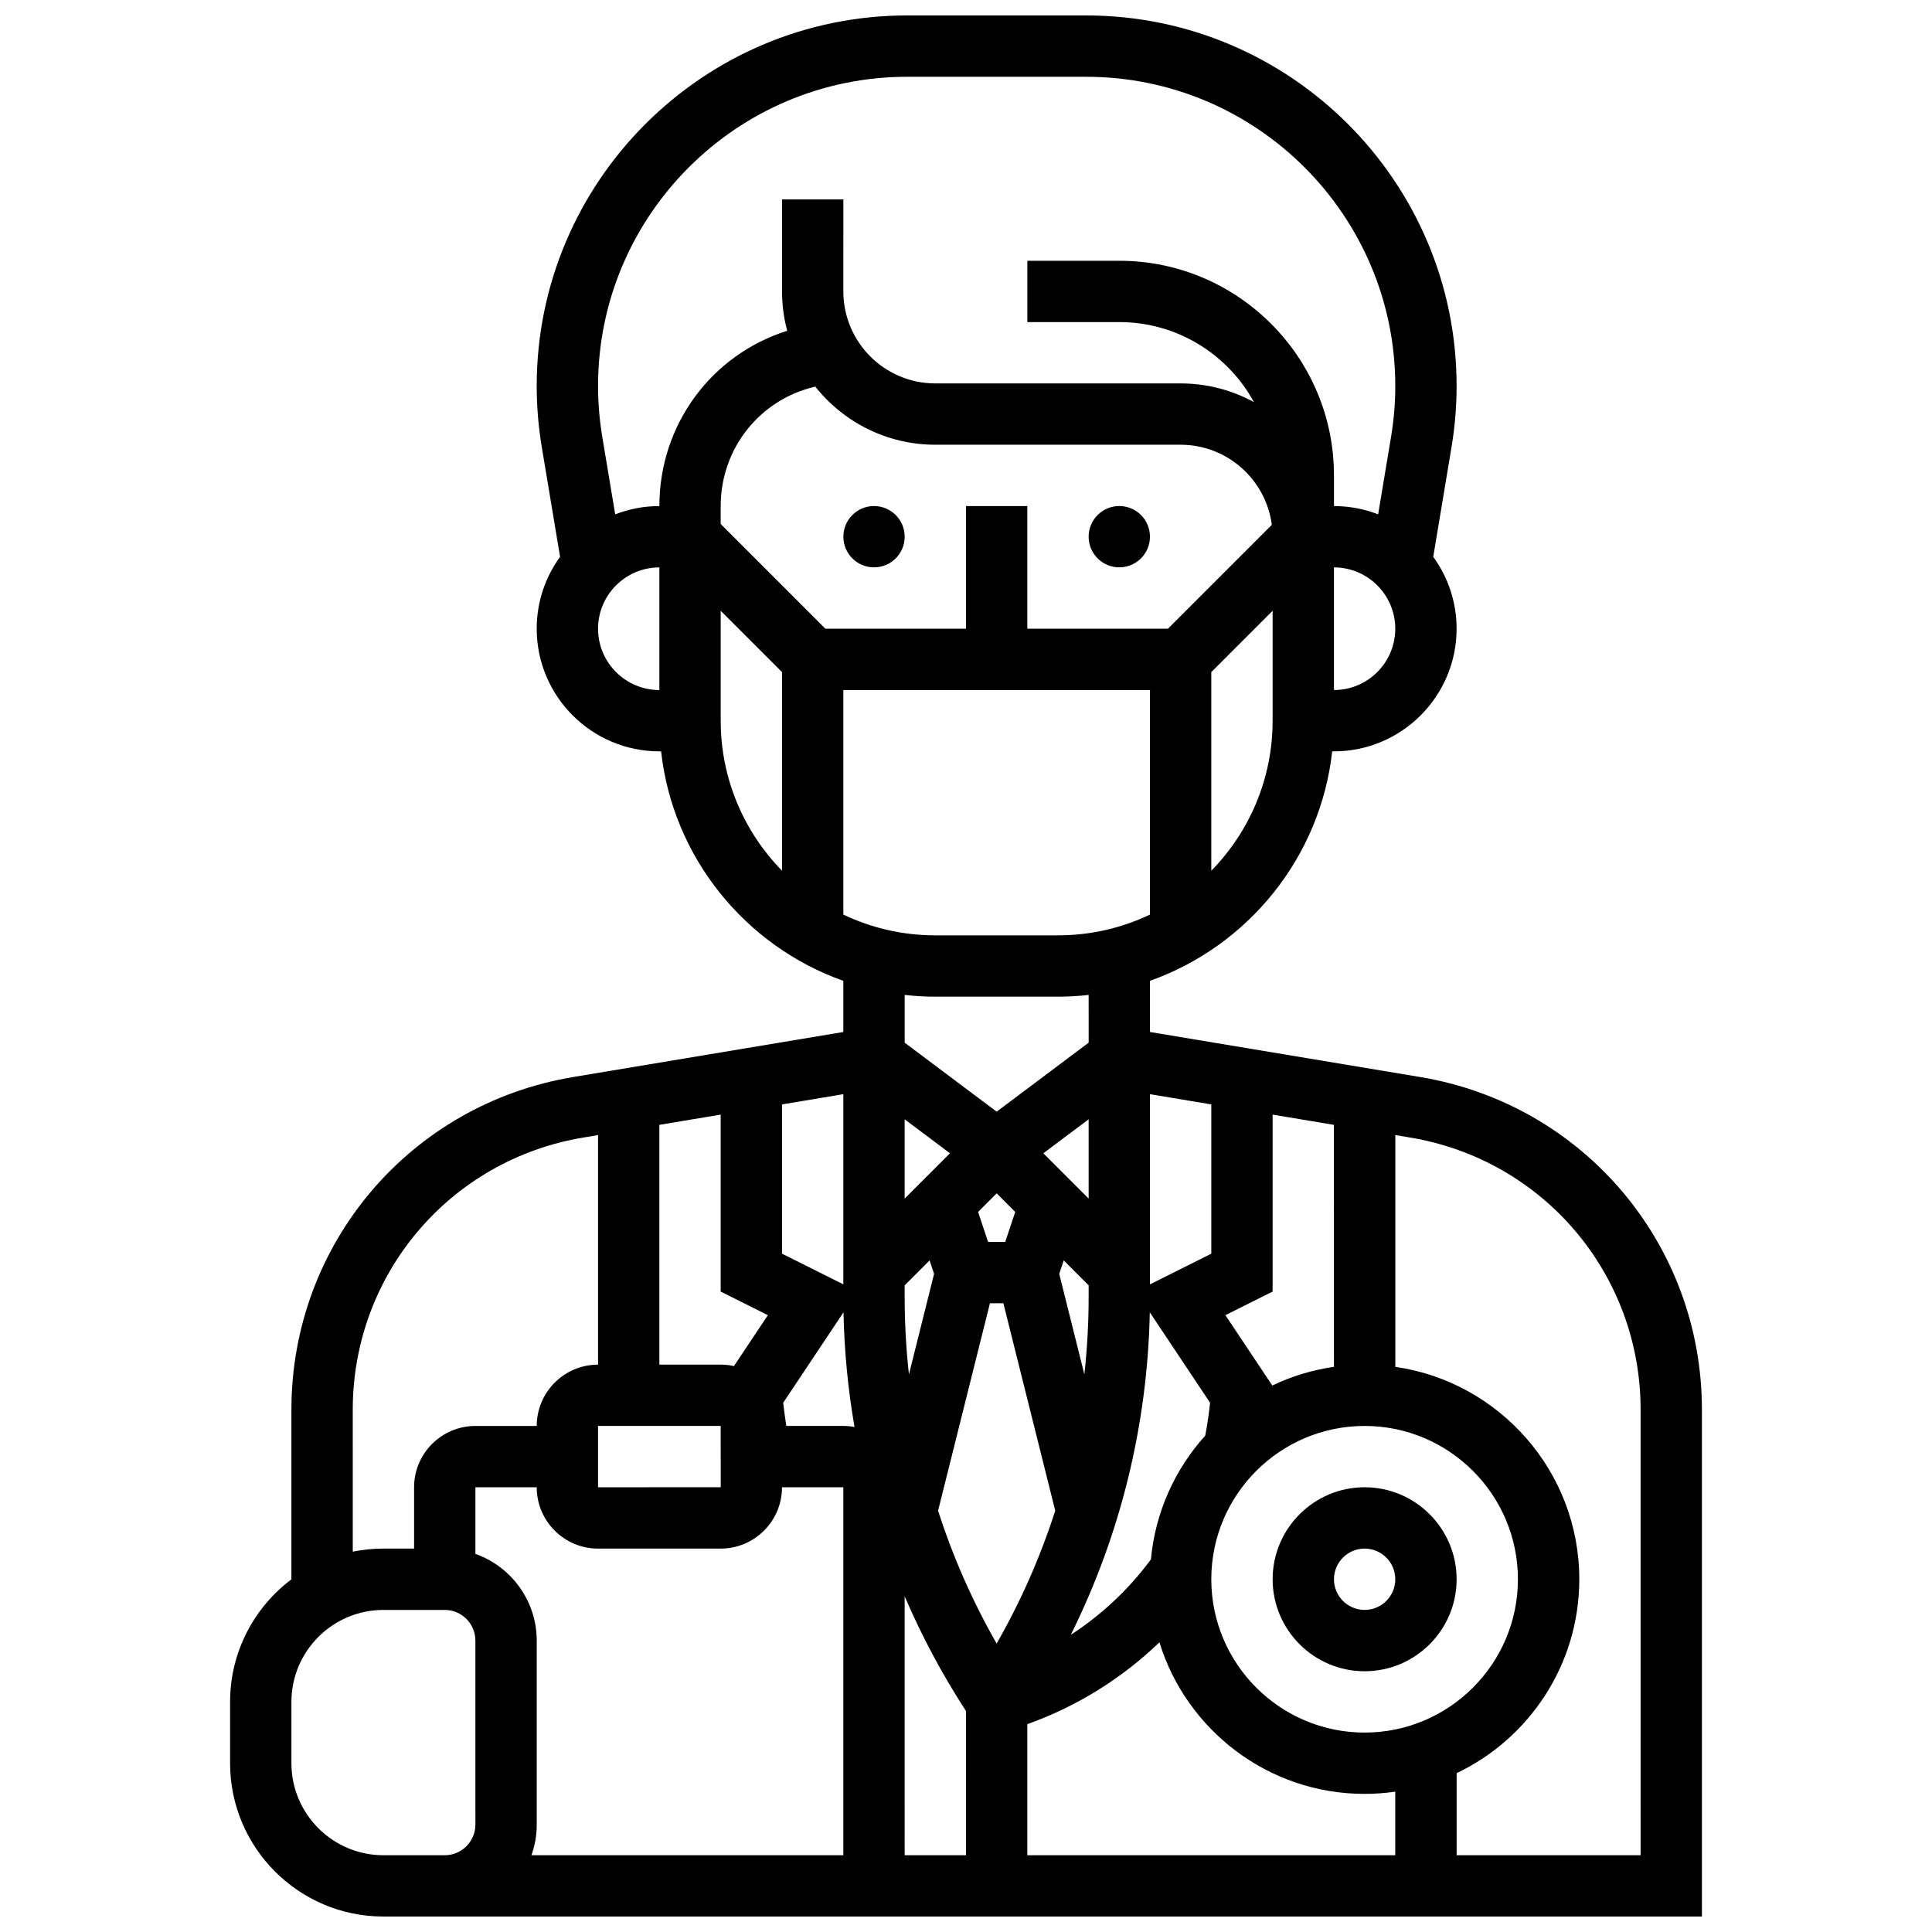 <?xml version="1.0" encoding="UTF-8"?>
<!-- Uploaded to: SVG Repo, www.svgrepo.com, Generator: SVG Repo Mixer Tools -->
<svg width="800px" height="800px" version="1.1" viewBox="144 144 512 512" xmlns="http://www.w3.org/2000/svg">
 <defs>
  <clipPath id="a">
   <path d="m204 148.09h392v503.81h-392z"/>
  </clipPath>
 </defs>
 <path d="m383.75 286.23c0 4.488-3.637 8.125-8.125 8.125-4.488 0-8.125-3.637-8.125-8.125s3.637-8.125 8.125-8.125c4.488 0 8.125 3.637 8.125 8.125"/>
 <path d="m448.75 286.23c0 4.488-3.637 8.125-8.125 8.125-4.488 0-8.125-3.637-8.125-8.125s3.637-8.125 8.125-8.125c4.488 0 8.125 3.637 8.125 8.125"/>
 <path d="m505.64 538.14c-13.441 0-24.379 10.938-24.379 24.379 0 13.441 10.938 24.379 24.379 24.379 13.441 0 24.379-10.938 24.379-24.379 0-13.441-10.938-24.379-24.379-24.379zm0 32.504c-4.481 0-8.125-3.644-8.125-8.125s3.644-8.125 8.125-8.125 8.125 3.644 8.125 8.125-3.644 8.125-8.125 8.125z"/>
 <g clip-path="url(#a)">
  <path d="m520.33 429.42-71.578-11.93v-13.562c25.922-9.195 45.16-32.605 48.293-60.816l0.465 0.004c17.922 0 32.504-14.582 32.504-32.504 0-7.113-2.301-13.691-6.191-19.051l4.856-29.145c0.887-5.32 1.336-10.75 1.336-16.141 0-54.141-44.047-98.184-98.188-98.184h-47.41c-54.137 0-98.184 44.043-98.184 98.184 0 5.394 0.449 10.824 1.336 16.141l4.856 29.141c-3.887 5.359-6.191 11.941-6.191 19.055 0 17.922 14.582 32.504 32.504 32.504h0.461c3.133 28.211 22.371 51.621 48.293 60.816v13.562l-71.578 11.93c-43.273 7.211-74.688 44.289-74.688 88.168v44.949c-9.859 7.418-16.25 19.215-16.25 32.48v16.25c0 22.402 18.227 40.629 40.629 40.629h349.42v-134.31c0-43.879-31.414-80.957-74.691-88.172zm-56.051 89.641c-0.227 1.805-0.535 3.609-0.883 5.402-7.992 8.863-13.234 20.246-14.391 32.797-5.84 7.91-13.051 14.676-21.23 19.98 13.176-26.527 20.332-55.598 20.934-85.465l15.984 23.977zm-31.777-31.395c0 6.902-0.383 13.762-1.133 20.559l-6.66-26.645 1.188-3.566 6.606 6.606zm-26.648-14.535-2.652-7.961 4.922-4.922 4.922 4.922-2.652 7.961zm-15.504 4.887 1.188 3.566-6.66 26.645c-0.754-6.793-1.133-13.656-1.133-20.559v-3.043zm15.992 11.363h3.562l13.742 54.969c-3.918 12.195-9.109 23.988-15.523 35.211-6.414-11.223-11.609-23.016-15.523-35.211zm26.16-27.742-12.008-12.008 12.008-9.004zm-48.758 0v-21.012l12.008 9.004zm-16.25 22.723-16.25-8.125v-39.559l16.25-2.711zm-19.996 8.172-8.996 13.496c-1.133-0.254-2.305-0.395-3.512-0.395h-16.25v-63.539l16.25-2.711v46.895zm-12.508 29.352 0.012 16.25h-0.012l-32.504 0.004v-16.25zm17.387 0c-0.152-0.941-0.293-1.883-0.41-2.828l-0.414-3.309 15.984-23.977c0.207 10.246 1.188 20.402 2.918 30.395-0.961-0.176-1.949-0.281-2.961-0.281zm31.367 45.145c4.512 10.52 9.941 20.691 16.25 30.41l0.004 38.211h-16.25zm32.504 33.891c13.094-4.668 25.043-12.094 35.012-21.691 7.156 23.234 28.824 40.168 54.375 40.168 2.762 0 5.473-0.207 8.125-0.59v16.844h-97.512zm89.387 2.227c-22.402 0-40.629-18.227-40.629-40.629 0-22.402 18.227-40.629 40.629-40.629 22.402 0 40.629 18.227 40.629 40.629 0 22.402-18.227 40.629-40.629 40.629zm-8.125-96.922c-5.766 0.828-11.258 2.519-16.336 4.949l-12.426-18.641 12.508-6.254v-46.895l16.25 2.711zm-32.504-69.547v39.559l-16.25 8.125v-50.395zm-73.137-174.82h65.008c12.371 0 22.613 9.266 24.168 21.223l-27.531 27.535h-37.266v-32.504h-16.25v32.504h-37.262l-27.746-27.746v-4.758c0-15.402 10.5-28.301 25.066-31.656 7.449 9.375 18.938 15.402 31.812 15.402zm-24.375 124.52v-59.512h81.258v59.508c-7.394 3.523-15.656 5.5-24.379 5.5h-32.504c-8.719 0-16.984-1.977-24.375-5.496zm97.512-11.629v-52.641l16.25-16.25v29.137c0 15.461-6.207 29.492-16.25 39.754zm32.504-47.883v-32.504c8.961 0 16.25 7.293 16.25 16.25 0 8.965-7.289 16.254-16.25 16.254zm-113.09-162.52h47.41c45.18 0 81.934 36.758 81.934 81.934 0 4.5-0.375 9.031-1.117 13.469l-3.426 20.555c-3.633-1.41-7.582-2.191-11.707-2.191v-8.125c0-31.363-25.516-56.883-56.883-56.883h-24.379v16.25h24.379c15.371 0 28.777 8.582 35.676 21.207-5.773-3.156-12.395-4.953-19.426-4.953h-65.008c-13.441 0-24.379-10.934-24.379-24.379l0.004-24.379h-16.25v24.379c0 3.606 0.477 7.098 1.363 10.426-19.891 6.281-33.871 24.699-33.871 46.457-4.129 0-8.074 0.781-11.711 2.191l-3.426-20.551c-0.738-4.441-1.113-8.973-1.113-13.473 0-45.176 36.754-81.934 81.93-81.934zm-81.93 146.27c0-8.961 7.293-16.25 16.25-16.25v32.504c-8.961-0.004-16.25-7.293-16.25-16.254zm32.504 24.379v-29.137l16.25 16.25v52.641c-10.043-10.262-16.25-24.293-16.25-39.754zm56.879 73.133h32.504c2.746 0 5.457-0.164 8.125-0.461l0.004 12.648-24.379 18.285-24.379-18.285v-12.652c2.668 0.297 5.379 0.465 8.125 0.465zm-154.39 109.47c0-35.898 25.699-66.238 61.109-72.141l3.898-0.648v60.832c-8.961 0-16.25 7.293-16.25 16.25h-16.254c-8.961 0-16.25 7.293-16.25 16.25v16.25h-8.125c-2.781 0-5.5 0.281-8.125 0.816zm32.504 109.93c0 4.481-3.644 8.125-8.125 8.125h-16.254c-13.441 0-24.379-10.938-24.379-24.379v-16.25c0-13.441 10.938-24.379 24.379-24.379h16.25c4.481 0 8.125 3.644 8.125 8.125zm0-71.738v-17.648h16.25c0 8.961 7.293 16.25 16.25 16.25h32.504c8.961 0 16.25-7.293 16.25-16.25h16.25v97.512h-82.645c0.902-2.543 1.395-5.277 1.395-8.125v-48.754c-0.004-10.598-6.797-19.629-16.254-22.984zm308.79 79.863h-48.754v-21.75c19.199-9.145 32.504-28.738 32.504-51.383 0-28.605-21.227-52.336-48.754-56.293v-61.422l3.898 0.648c35.406 5.902 61.105 36.242 61.105 72.141z"/>
 </g>
</svg>